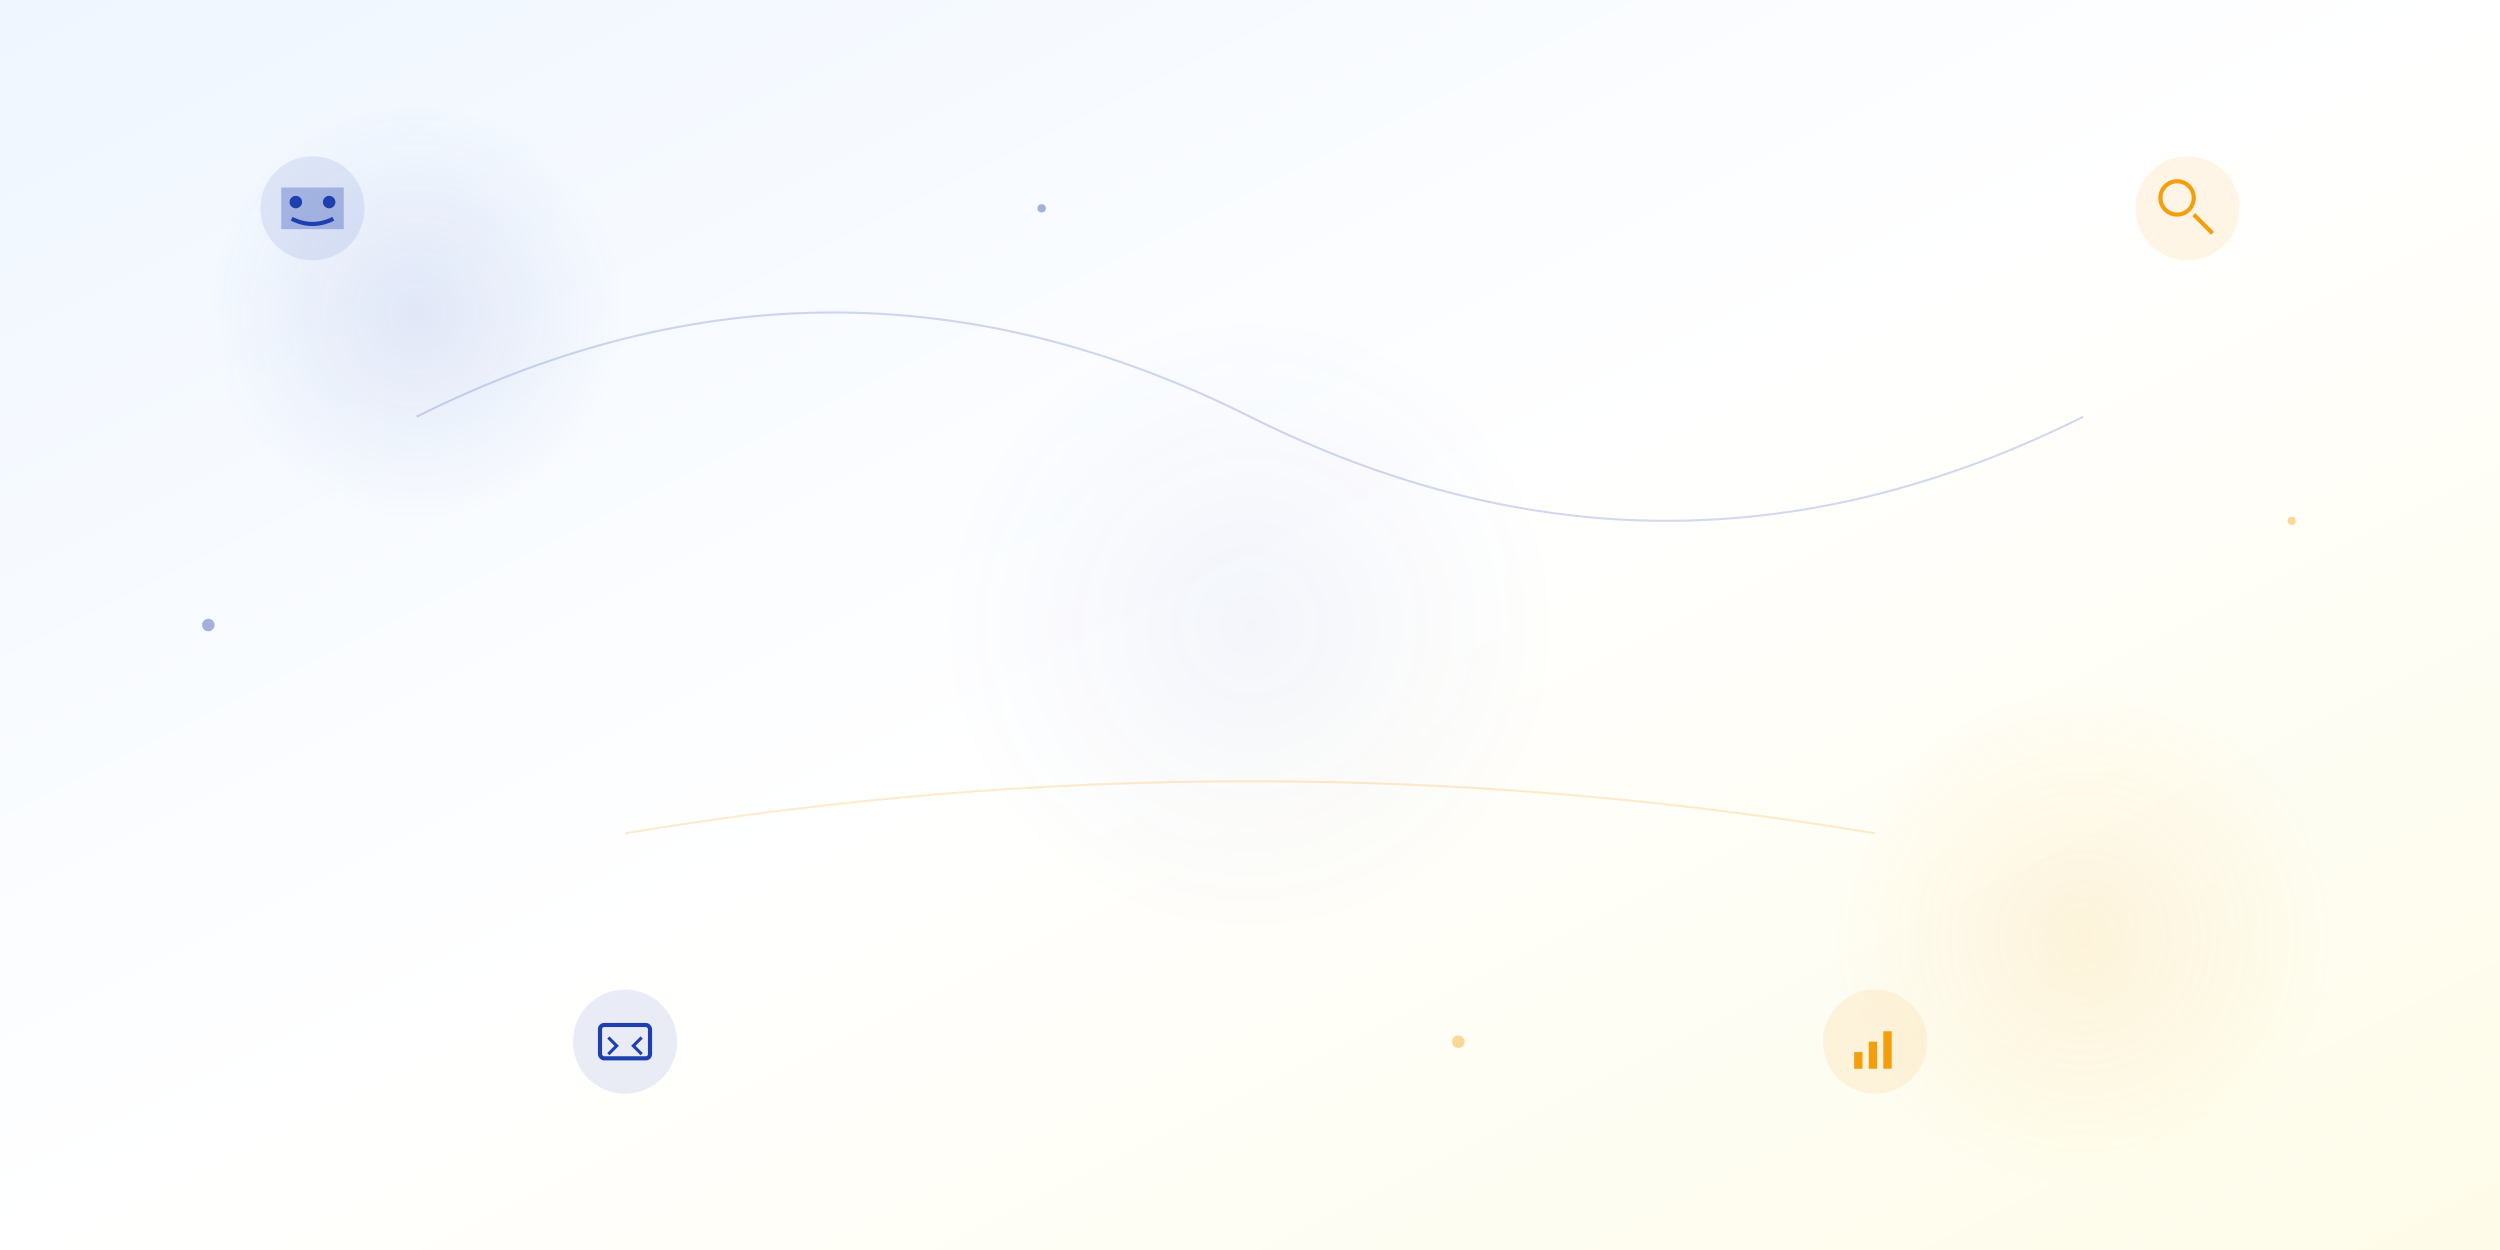 <svg width="1200" height="600" viewBox="0 0 1200 600" fill="none" xmlns="http://www.w3.org/2000/svg">
  <rect x="0" y="0" width="1200" height="600" fill="#808080" stroke="none"/>
  <defs>
    <linearGradient id="heroGradient" x1="0%" y1="0%" x2="100%" y2="100%">
      <stop offset="0%" style="stop-color:#eff6ff;stop-opacity:1" />
      <stop offset="50%" style="stop-color:#ffffff;stop-opacity:1" />
      <stop offset="100%" style="stop-color:#fefce8;stop-opacity:1" />
    </linearGradient>
    <radialGradient id="circle1" cx="50%" cy="50%" r="50%">
      <stop offset="0%" style="stop-color:#1e40af;stop-opacity:0.1" />
      <stop offset="100%" style="stop-color:#1e40af;stop-opacity:0" />
    </radialGradient>
    <radialGradient id="circle2" cx="50%" cy="50%" r="50%">
      <stop offset="0%" style="stop-color:#f59e0b;stop-opacity:0.1" />
      <stop offset="100%" style="stop-color:#f59e0b;stop-opacity:0" />
    </radialGradient>
  </defs>
  
  <!-- Background -->
  <rect width="1200" height="600" fill="url(#heroGradient)"/>
  
  <!-- Decorative Circles -->
  <circle cx="200" cy="150" r="100" fill="url(#circle1)"/>
  <circle cx="1000" cy="450" r="120" fill="url(#circle2)"/>
  <circle cx="600" cy="300" r="150" fill="url(#circle1)" opacity="0.5"/>
  
  <!-- Digital Marketing Icons -->
  <!-- Social Media Icon -->
  <g transform="translate(150, 100)">
    <circle cx="0" cy="0" r="25" fill="#1e40af" opacity="0.1"/>
    <path d="M-15 -10 L15 -10 L15 10 L-15 10 Z" fill="#1e40af" opacity="0.3"/>
    <circle cx="-8" cy="-3" r="3" fill="#1e40af"/>
    <circle cx="8" cy="-3" r="3" fill="#1e40af"/>
    <path d="M-10 5 Q0 10 10 5" stroke="#1e40af" stroke-width="2" fill="none"/>
  </g>
  
  <!-- SEO Icon -->
  <g transform="translate(1050, 100)">
    <circle cx="0" cy="0" r="25" fill="#f59e0b" opacity="0.1"/>
    <circle cx="-5" cy="-5" r="8" stroke="#f59e0b" stroke-width="2" fill="none"/>
    <path d="M3 3 L12 12" stroke="#f59e0b" stroke-width="2"/>
  </g>
  
  <!-- Web Development Icon -->
  <g transform="translate(300, 500)">
    <circle cx="0" cy="0" r="25" fill="#1e40af" opacity="0.1"/>
    <rect x="-12" y="-8" width="24" height="16" rx="2" stroke="#1e40af" stroke-width="2" fill="none"/>
    <path d="M-8 -2 L-4 2 L-8 6" stroke="#1e40af" stroke-width="1.5" fill="none"/>
    <path d="M8 -2 L4 2 L8 6" stroke="#1e40af" stroke-width="1.5" fill="none"/>
  </g>
  
  <!-- Analytics Icon -->
  <g transform="translate(900, 500)">
    <circle cx="0" cy="0" r="25" fill="#f59e0b" opacity="0.1"/>
    <rect x="-10" y="5" width="4" height="8" fill="#f59e0b"/>
    <rect x="-3" y="0" width="4" height="13" fill="#f59e0b"/>
    <rect x="4" y="-5" width="4" height="18" fill="#f59e0b"/>
  </g>
  
  <!-- Connecting Lines -->
  <path d="M200 200 Q400 100 600 200 Q800 300 1000 200" stroke="#1e40af" stroke-width="1" opacity="0.2" fill="none"/>
  <path d="M300 400 Q600 350 900 400" stroke="#f59e0b" stroke-width="1" opacity="0.2" fill="none"/>
  
  <!-- Floating Elements -->
  <circle cx="100" cy="300" r="3" fill="#1e40af" opacity="0.4"/>
  <circle cx="1100" cy="250" r="2" fill="#f59e0b" opacity="0.4"/>
  <circle cx="500" cy="100" r="2" fill="#1e40af" opacity="0.4"/>
  <circle cx="700" cy="500" r="3" fill="#f59e0b" opacity="0.4"/>
</svg>
